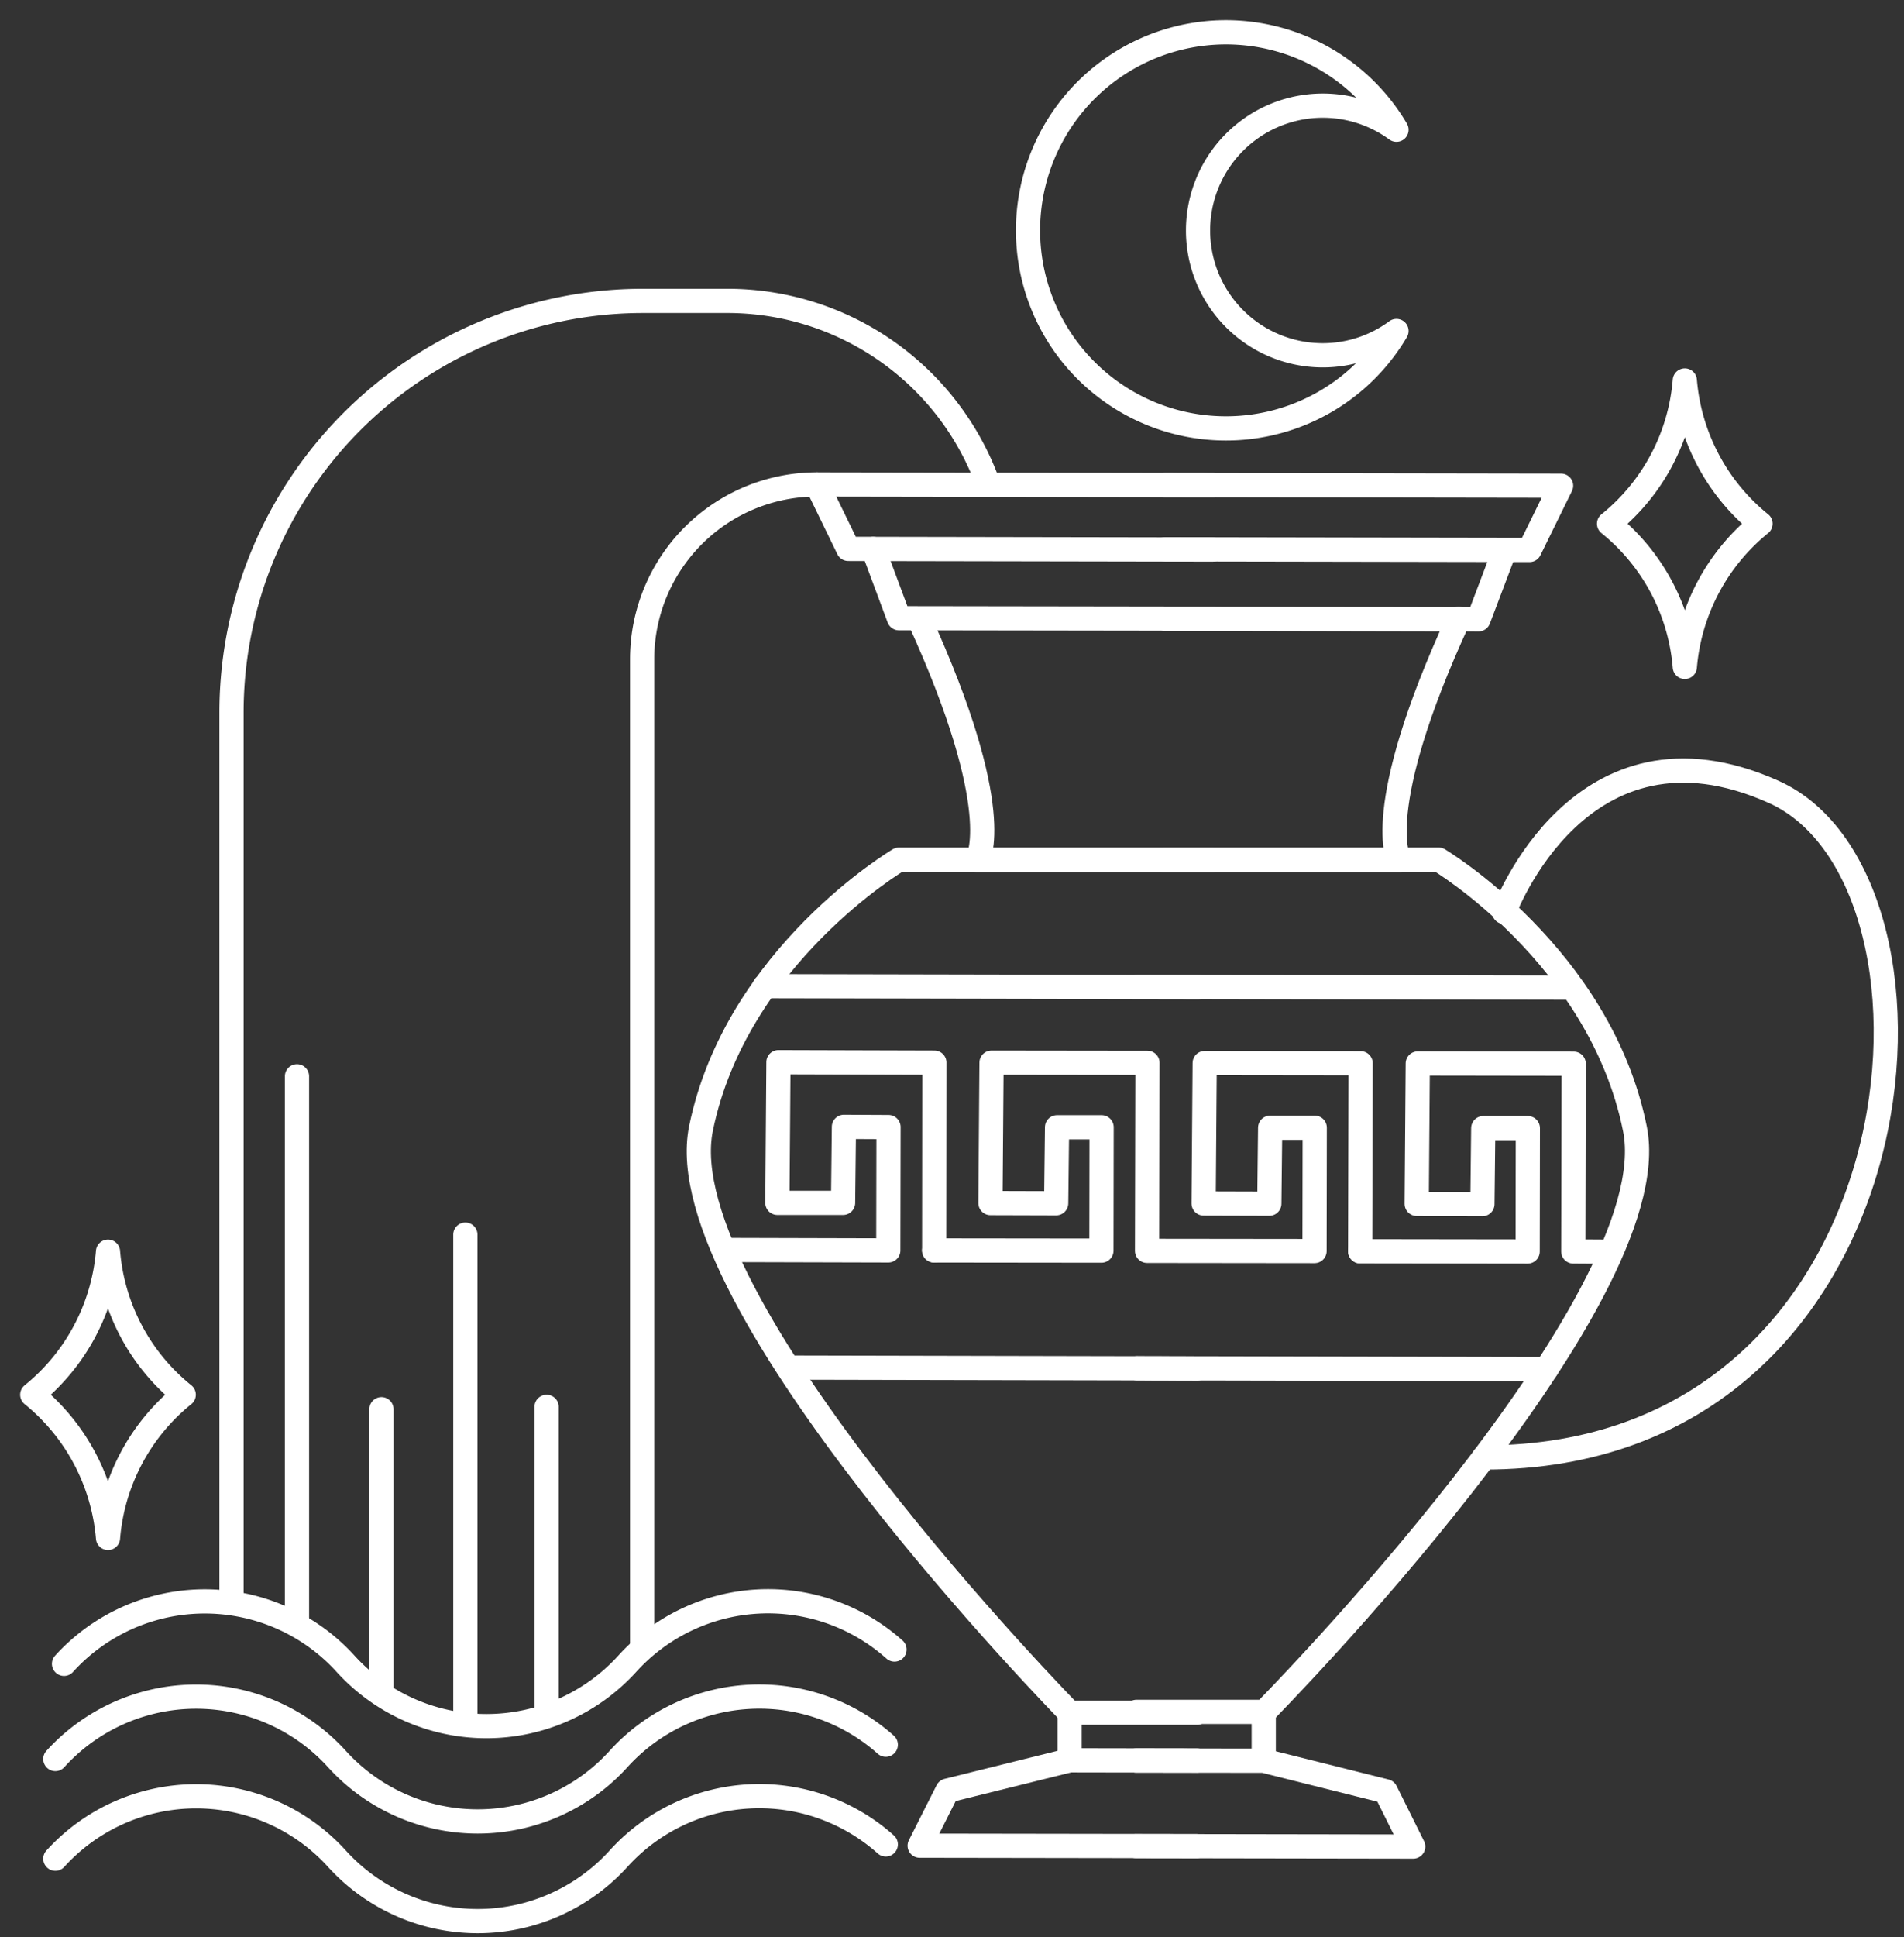 <svg width="59" height="60" fill="none" xmlns="http://www.w3.org/2000/svg"><rect width="100%" height="100%" fill="#333333" stroke="none"/><path d="M37.58 17.02 26.285 17l-.971-1.996 12.268.02" stroke="#fff" stroke-width=".75" stroke-linecap="round" stroke-linejoin="round"/><path d="m37.573 19.162-9.716-.014-.8-2.148M37.559 26.638h-7.271s.919-1.507-1.811-7.476" stroke="#fff" stroke-width=".75" stroke-linecap="round" stroke-linejoin="round"/><path d="M37.11 53.045h-3.965s-12.52-12.75-11.423-18.098c1.098-5.348 6.135-8.323 6.135-8.323H44.58s5.004 2.982 6.082 8.336c1.077 5.354-11.482 18.059-11.482 18.059h-3.966" stroke="#fff" stroke-width=".75" stroke-linecap="round" stroke-linejoin="round"/><path d="m37.09 54.526-3.946-.007v-1.48" stroke="#fff" stroke-width=".75" stroke-linecap="round" stroke-linejoin="round"/><path d="m37.085 57.176-8.587-.013.86-1.705 3.787-.939M23.693 30.544l13.445.027M24.42 42.356l12.691.027M42.148 38.754l5.19.007.006-3.821h-1.382l-.026 2.353-2.036-.007.033-4.349 4.832.007-.013 5.816 1.157.007M36.105 15.023l12.269.02-.978 1.99-11.29-.02M36.1 19.161l9.716.02.814-2.148" stroke="#fff" stroke-width=".75" stroke-linecap="round" stroke-linejoin="round"/><path d="M36.086 26.638h7.271s-.905-1.514 1.844-7.47M35.207 54.526l3.953.006v-1.487M35.2 57.176l8.592.014-.852-1.712-3.781-.946M48.691 30.59l-13.445-.026M47.918 42.403l-12.691-.026M46.608 28.244s2.347-6.405 8.349-3.721c6.16 2.756 4.713 20.643-8.977 20.616M42.148 38.754l.014-5.824-4.832-.006-.033 4.35 2.036.006.026-2.353h1.381l-.006 3.82-5.19-.006M35.544 38.74l.013-5.823-4.832-.006-.033 4.35 2.036.006.027-2.354h1.381l-.006 3.821-5.183-.006" stroke="#fff" stroke-width=".75" stroke-linecap="round" stroke-linejoin="round"/><path d="m28.948 38.728.006-5.817-4.832-.014-.033 4.357h2.036l.026-2.354 1.382.007-.007 3.82-4.944-.013M5.693 43.196a6.364 6.364 0 0 0-2.346 4.435A6.399 6.399 0 0 0 1 43.196a6.38 6.38 0 0 0 2.347-4.43 6.346 6.346 0 0 0 2.346 4.43v0ZM54.554 16.22a6.4 6.4 0 0 0-2.346 4.435 6.365 6.365 0 0 0-2.347-4.435 6.358 6.358 0 0 0 2.347-4.436 6.386 6.386 0 0 0 2.346 4.436v0ZM27.718 51.088a5.883 5.883 0 0 0-8.283.443v0a5.897 5.897 0 0 1-8.725 0v0a5.889 5.889 0 0 0-8.726 0" stroke="#fff" stroke-width=".75" stroke-linecap="round" stroke-linejoin="round"/><path d="M27.448 54.036a5.89 5.89 0 0 0-8.282.443v0a5.89 5.89 0 0 1-8.726 0 5.89 5.89 0 0 0-8.725 0" stroke="#fff" stroke-width=".75" stroke-linecap="round" stroke-linejoin="round"/><path d="M27.448 57.124a5.883 5.883 0 0 0-8.282.442v0a5.89 5.89 0 0 1-8.726 0 5.89 5.89 0 0 0-8.725 0M30.633 15.004l-.08-.199a8.593 8.593 0 0 0-8.037-5.486h-2.591a12.75 12.75 0 0 0-12.751 12.75v27.525M9.203 33.334v16.855M11.82 43.645v8.64M14.42 38.238v15.058M16.938 43.572v9.466" stroke="#fff" stroke-width=".75" stroke-linecap="round" stroke-linejoin="round"/><path d="M25.312 15.004a5.413 5.413 0 0 0-5.414 5.413v30.54M40.986 11.004a3.84 3.84 0 0 0 2.287-.753 6.134 6.134 0 1 1 0-6.233 3.866 3.866 0 1 0-2.287 6.986Z" stroke="#fff" stroke-width=".75" stroke-linecap="round" stroke-linejoin="round"/></svg>